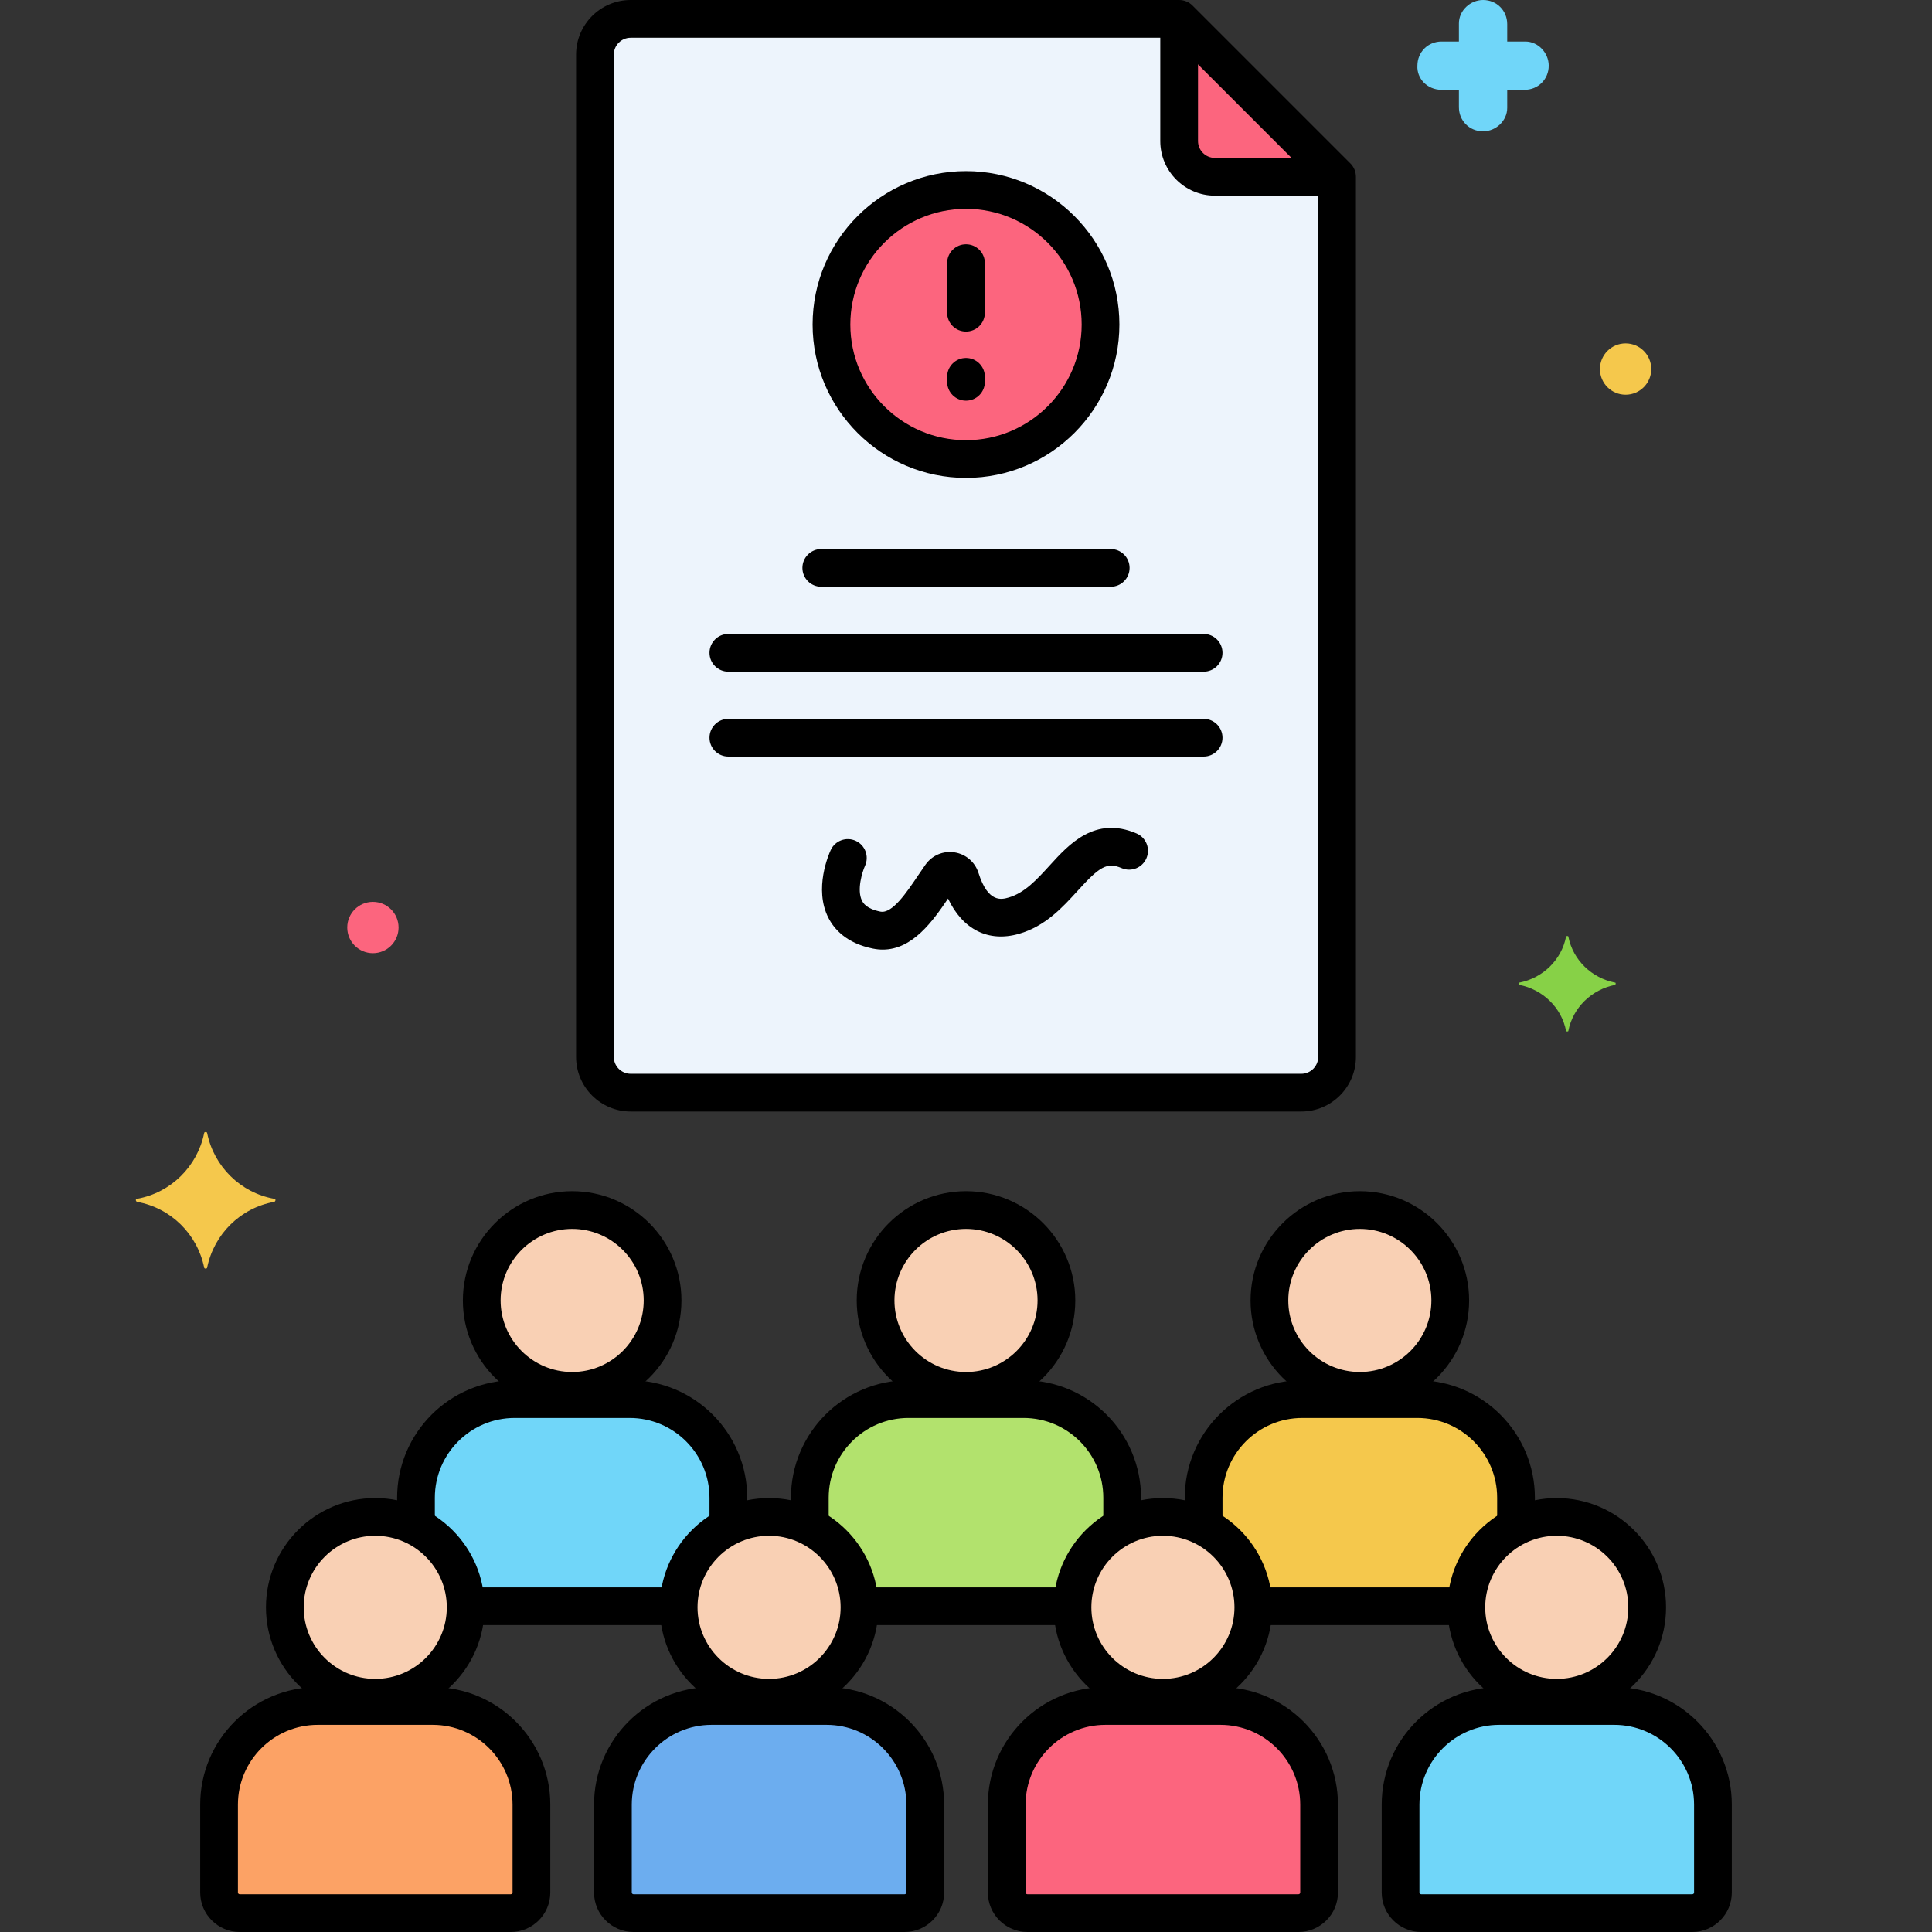 <?xml version="1.0" encoding="utf-8"?>
<!-- Generator: Adobe Illustrator 24.0.0, SVG Export Plug-In . SVG Version: 6.00 Build 0)  -->
<svg version="1.1" xmlns="http://www.w3.org/2000/svg" xmlns:xlink="http://www.w3.org/1999/xlink" x="0px" y="0px"
	 viewBox="0 0 256 256" enable-background="new 0 0 256 256" xml:space="preserve">
<rect x="0" y="0" width="256" height="256" fill="#333333" stroke="none"/>
<g id="Layer_1">
</g>
<g id="Layer_2">
</g>
<g id="Layer_3">
</g>
<g id="Layer_4">
</g>
<g id="Layer_5">
</g>
<g id="Layer_6">
</g>
<g id="Layer_7">
</g>
<g id="Layer_8">
</g>
<g id="Layer_9">
</g>
<g id="Layer_10">
</g>
<g id="Layer_11">
</g>
<g id="Layer_12">
</g>
<g id="Layer_13">
</g>
<g id="Layer_14">
</g>
<g id="Layer_15">
</g>
<g id="Layer_16">
</g>
<g id="Layer_17">
</g>
<g id="Layer_18">
</g>
<g id="Layer_19">
</g>
<g id="Layer_20">
</g>
<g id="Layer_21">
</g>
<g id="Layer_22">
</g>
<g id="Layer_23">
</g>
<g id="Layer_24">
</g>
<g id="Layer_25">
</g>
<g id="Layer_26">
</g>
<g id="Layer_27">
</g>
<g id="Layer_28">
</g>
<g id="Layer_29">
</g>
<g id="Layer_30">
</g>
<g id="Layer_31">
</g>
<g id="Layer_32">
</g>
<g id="Layer_33">
</g>
<g id="Layer_34">
</g>
<g id="Layer_35">
</g>
<g id="Layer_36">
</g>
<g id="Layer_37">
</g>
<g id="Layer_38">
</g>
<g id="Layer_39">
</g>
<g id="Layer_40">
</g>
<g id="Layer_41">
</g>
<g id="Layer_42">
</g>
<g id="Layer_43">
</g>
<g id="Layer_44">
</g>
<g id="Layer_45">
</g>
<g id="Layer_46">
</g>
<g id="Layer_47">
</g>
<g id="Layer_48">
</g>
<g id="Layer_49">
</g>
<g id="Layer_50">
</g>
<g id="Layer_51">
</g>
<g id="Layer_52">
</g>
<g id="Layer_53">
</g>
<g id="Layer_54">
</g>
<g id="Layer_55">
</g>
<g id="Layer_56">
</g>
<g id="Layer_57">
</g>
<g id="Layer_58">
</g>
<g id="Layer_59">
</g>
<g id="Layer_60">
</g>
<g id="Layer_61">
</g>
<g id="Layer_62">
</g>
<g id="Layer_63">
</g>
<g id="Layer_64">
</g>
<g id="Layer_65">
</g>
<g id="Layer_66">
</g>
<g id="Layer_67">
</g>
<g id="Layer_68">
</g>
<g id="Layer_69">
</g>
<g id="Layer_70">
</g>
<g id="Layer_71">
</g>
<g id="Layer_72">
</g>
<g id="Layer_73">
</g>
<g id="Layer_74">
</g>
<g id="Layer_75">
</g>
<g id="Layer_76">
</g>
<g id="Layer_77">
</g>
<g id="Layer_78">
</g>
<g id="Layer_79">
</g>
<g id="Layer_80">
</g>
<g id="Layer_81">
</g>
<g id="Layer_82">
</g>
<g id="Layer_83">
</g>
<g id="Layer_84">
</g>
<g id="Layer_85">
</g>
<g id="Layer_86">
	<g>
		<g>
			<path fill="#EDF4FC" d="M156.243,2.5H83.568c-2.614,0-4.734,2.119-4.734,4.734v132.815c0,2.615,2.119,4.734,4.734,4.734h88.864
				c2.614,0,4.734-2.119,4.734-4.734V23.423L156.243,2.5z"/>
		</g>
		<g>
			<path fill="#FC657E" d="M156.243,2.5v16.189c0,2.614,2.119,4.734,4.734,4.734h16.189L156.243,2.5z"/>
		</g>
		<g>
			<circle fill="#FC657E" cx="128" cy="43" r="17.826"/>
		</g>
		<g>
			<path fill="#87D147" d="M214.013,130.202c-3.1-0.6-5.6-3-6.2-6.1c0-0.1-0.3-0.1-0.3,0c-0.6,3.1-3.1,5.5-6.2,6.1
				c-0.1,0-0.1,0.2,0,0.3c3.1,0.6,5.6,3,6.2,6.1c0,0.1,0.3,0.1,0.3,0c0.6-3.1,3.1-5.5,6.2-6.1
				C214.113,130.402,214.113,130.202,214.013,130.202z"/>
		</g>
		<g>
			<path fill="#70D6F9" d="M191.013,11.9h2.3v2.3c0,1.8,1.4,3.2,3.2,3.2c1.7,0,3.2-1.4,3.2-3.1v-0.1v-2.3h2.3c1.8,0,3.2-1.4,3.2-3.2
				c0-1.7-1.4-3.2-3.1-3.2h-0.1h-2.3V3.2c0-1.8-1.4-3.2-3.2-3.2c-1.7,0-3.2,1.4-3.2,3.1v0.1v2.3h-2.3c-1.8,0-3.2,1.4-3.2,3.2
				C187.713,10.4,189.113,11.9,191.013,11.9C190.913,11.9,190.913,11.9,191.013,11.9z"/>
		</g>
		<g>
			<circle fill="#FC657E" cx="49.413" cy="122.902" r="3.4"/>
		</g>
		<g>
			<circle fill="#F5C84C" cx="215.4" cy="48.902" r="3.4"/>
		</g>
		<g>
			<path fill="#F5C84C" d="M18.15,158.85c4.5-0.8,8-4.3,8.9-8.7c0-0.2,0.4-0.2,0.4,0c0.9,4.4,4.4,7.9,8.9,8.7c0.2,0,0.2,0.3,0,0.4
				c-4.5,0.8-8,4.3-8.9,8.7c0,0.2-0.4,0.2-0.4,0c-0.9-4.4-4.4-7.9-8.9-8.7C17.95,159.15,17.95,158.85,18.15,158.85z"/>
		</g>
		<g>
			<path d="M172.432,147.283H83.568c-3.989,0-7.234-3.245-7.234-7.234V7.233C76.334,3.245,79.579,0,83.568,0h72.675
				c0.663,0,1.299,0.264,1.768,0.732l20.923,20.923c0.469,0.469,0.732,1.104,0.732,1.768v116.626
				C179.666,144.038,176.421,147.283,172.432,147.283z M83.568,5c-1.232,0-2.234,1.002-2.234,2.233v132.815
				c0,1.232,1.002,2.234,2.234,2.234h88.864c1.232,0,2.234-1.002,2.234-2.234V24.458L155.208,5H83.568z"/>
		</g>
		<g>
			<path d="M128,43.935c-1.381,0-2.5-1.119-2.5-2.5v-6.565c0-1.381,1.119-2.5,2.5-2.5s2.5,1.119,2.5,2.5v6.565
				C130.5,42.815,129.381,43.935,128,43.935z"/>
		</g>
		<g>
			<path d="M128,53.092c-1.381,0-2.5-1.119-2.5-2.5V49.93c0-1.381,1.119-2.5,2.5-2.5s2.5,1.119,2.5,2.5v0.662
				C130.5,51.973,129.381,53.092,128,53.092z"/>
		</g>
		<g>
			<path d="M147.176,77.75h-38.352c-1.381,0-2.5-1.119-2.5-2.5s1.119-2.5,2.5-2.5h38.352c1.381,0,2.5,1.119,2.5,2.5
				S148.557,77.75,147.176,77.75z"/>
		</g>
		<g>
			<path d="M159.487,100.25H96.513c-1.381,0-2.5-1.119-2.5-2.5s1.119-2.5,2.5-2.5h62.974c1.381,0,2.5,1.119,2.5,2.5
				S160.868,100.25,159.487,100.25z"/>
		</g>
		<g>
			<path d="M159.487,89H96.513c-1.381,0-2.5-1.119-2.5-2.5s1.119-2.5,2.5-2.5h62.974c1.381,0,2.5,1.119,2.5,2.5
				S160.868,89,159.487,89z"/>
		</g>
		<g>
			<path d="M116.97,125.827c-0.417,0-0.847-0.042-1.292-0.131c-3.534-0.706-5.167-2.611-5.915-4.085
				c-1.954-3.852,0.076-8.461,0.314-8.974c0.582-1.253,2.068-1.798,3.32-1.216c1.25,0.579,1.794,2.06,1.22,3.311
				c-0.336,0.744-1.129,3.187-0.391,4.625c0.134,0.262,0.543,1.059,2.431,1.437c1.564,0.313,3.472-2.533,5.013-4.817
				c0.325-0.481,0.643-0.953,0.957-1.397c0.875-1.24,2.35-1.868,3.849-1.636c1.505,0.234,2.726,1.283,3.185,2.739
				c1.269,4.021,3.097,3.496,3.975,3.248c2.138-0.611,3.756-2.39,5.47-4.272c2.526-2.777,5.988-6.583,11.491-4.222
				c1.269,0.544,1.857,2.014,1.313,3.283c-0.543,1.27-2.014,1.858-3.283,1.313c-1.968-0.843-2.953-0.164-5.823,2.991
				c-2.01,2.209-4.288,4.713-7.793,5.715c-4.054,1.155-7.457-0.579-9.389-4.676C123.605,122.045,120.929,125.827,116.97,125.827z"/>
		</g>
		<g>
			<path fill="#6CADEF" d="M119.87,253.5H83.945c-1.509,0-2.733-1.223-2.733-2.733v-11.645c0-7.189,5.882-13.071,13.071-13.071
				h15.249c7.189,0,13.071,5.882,13.071,13.071v11.645C122.602,252.277,121.379,253.5,119.87,253.5z"/>
		</g>
		<g>
			<circle fill="#F9D0B4" cx="101.907" cy="212.981" r="11.981"/>
		</g>
		<g>
			<path fill="#FC657E" d="M172.055,253.5H136.13c-1.509,0-2.733-1.223-2.733-2.733v-11.645c0-7.189,5.882-13.071,13.071-13.071
				h15.249c7.189,0,13.071,5.882,13.071,13.071v11.645C174.788,252.277,173.564,253.5,172.055,253.5z"/>
		</g>
		<g>
			<circle fill="#F9D0B4" cx="154.093" cy="212.981" r="11.981"/>
		</g>
		<g>
			<path fill="#70D6F9" d="M224.24,253.5h-35.925c-1.509,0-2.733-1.223-2.733-2.733v-11.645c0-7.189,5.882-13.071,13.071-13.071
				h15.249c7.189,0,13.071,5.882,13.071,13.071v11.645C226.973,252.277,225.75,253.5,224.24,253.5z"/>
		</g>
		<g>
			<circle fill="#F9D0B4" cx="206.278" cy="212.981" r="11.981"/>
		</g>
		<g>
			<path fill="#FCA265" d="M67.684,253.5H31.76c-1.509,0-2.733-1.223-2.733-2.733v-11.645c0-7.189,5.882-13.071,13.071-13.071
				h15.249c7.189,0,13.071,5.882,13.071,13.071v11.645C70.417,252.277,69.194,253.5,67.684,253.5z"/>
		</g>
		<g>
			<circle fill="#F9D0B4" cx="49.722" cy="212.981" r="11.981"/>
		</g>
		<g>
			<circle fill="#F9D0B4" cx="75.815" cy="172.317" r="11.981"/>
		</g>
		<g>
			<circle fill="#F9D0B4" cx="128" cy="172.317" r="11.981"/>
		</g>
		<g>
			<circle fill="#F9D0B4" cx="180.185" cy="172.317" r="11.981"/>
		</g>
		<g>
			<path fill="#70D6F9" d="M61.696,212.836h28.237c0.055-4.611,2.715-8.586,6.576-10.541v-3.837c0-7.189-5.882-13.07-13.071-13.07
				H68.19c-7.189,0-13.071,5.882-13.071,13.07v3.837C58.981,204.25,61.641,208.225,61.696,212.836z"/>
		</g>
		<g>
			<path fill="#B2E26D" d="M113.881,212.836h28.237c0.055-4.611,2.715-8.586,6.576-10.541v-3.837c0-7.189-5.882-13.07-13.07-13.07
				h-15.249c-7.189,0-13.071,5.882-13.071,13.07v3.837C111.167,204.25,113.826,208.225,113.881,212.836z"/>
		</g>
		<g>
			<path fill="#F5C84C" d="M166.067,212.836h28.237c0.055-4.611,2.715-8.586,6.576-10.541v-3.837c0-7.189-5.882-13.07-13.071-13.07
				h-15.249c-7.189,0-13.07,5.882-13.07,13.07v3.837C163.352,204.25,166.011,208.225,166.067,212.836z"/>
		</g>
		<g>
			<path d="M119.87,256H83.945c-2.885,0-5.232-2.348-5.232-5.232v-11.646c0-8.586,6.985-15.57,15.57-15.57h15.249
				c8.586,0,15.571,6.984,15.571,15.57v11.646C125.103,253.652,122.755,256,119.87,256z M94.283,228.552
				c-5.829,0-10.57,4.742-10.57,10.57v11.646c0,0.128,0.104,0.232,0.232,0.232h35.925c0.128,0,0.233-0.104,0.233-0.232v-11.646
				c0-5.828-4.742-10.57-10.571-10.57H94.283z"/>
		</g>
		<g>
			<path d="M101.907,227.463c-7.985,0-14.481-6.496-14.481-14.481s6.497-14.481,14.481-14.481s14.481,6.496,14.481,14.481
				S109.892,227.463,101.907,227.463z M101.907,203.5c-5.228,0-9.481,4.253-9.481,9.481s4.253,9.481,9.481,9.481
				s9.481-4.253,9.481-9.481S107.135,203.5,101.907,203.5z"/>
		</g>
		<g>
			<path d="M172.055,256H136.13c-2.885,0-5.233-2.348-5.233-5.232v-11.646c0-8.586,6.985-15.57,15.571-15.57h15.249
				c8.585,0,15.57,6.984,15.57,15.57v11.646C177.288,253.652,174.94,256,172.055,256z M146.468,228.552
				c-5.829,0-10.571,4.742-10.571,10.57v11.646c0,0.128,0.104,0.232,0.233,0.232h35.925c0.128,0,0.232-0.104,0.232-0.232v-11.646
				c0-5.828-4.742-10.57-10.57-10.57H146.468z"/>
		</g>
		<g>
			<path d="M154.093,227.463c-7.985,0-14.481-6.496-14.481-14.481s6.497-14.481,14.481-14.481s14.481,6.496,14.481,14.481
				S162.078,227.463,154.093,227.463z M154.093,203.5c-5.228,0-9.481,4.253-9.481,9.481s4.253,9.481,9.481,9.481
				s9.481-4.253,9.481-9.481S159.321,203.5,154.093,203.5z"/>
		</g>
		<g>
			<path d="M224.24,256h-35.925c-2.885,0-5.232-2.348-5.232-5.232v-11.646c0-8.586,6.985-15.57,15.57-15.57h15.249
				c8.586,0,15.571,6.984,15.571,15.57v11.646C229.473,253.652,227.125,256,224.24,256z M198.653,228.552
				c-5.829,0-10.57,4.742-10.57,10.57v11.646c0,0.128,0.104,0.232,0.232,0.232h35.925c0.128,0,0.233-0.104,0.233-0.232v-11.646
				c0-5.828-4.742-10.57-10.571-10.57H198.653z"/>
		</g>
		<g>
			<path d="M206.278,227.463c-7.985,0-14.481-6.496-14.481-14.481s6.496-14.481,14.481-14.481s14.481,6.496,14.481,14.481
				S214.263,227.463,206.278,227.463z M206.278,203.5c-5.228,0-9.481,4.253-9.481,9.481s4.253,9.481,9.481,9.481
				s9.481-4.253,9.481-9.481S211.506,203.5,206.278,203.5z"/>
		</g>
		<g>
			<path d="M67.685,256H31.76c-2.885,0-5.233-2.348-5.233-5.232v-11.646c0-8.586,6.985-15.57,15.571-15.57h15.249
				c8.585,0,15.57,6.984,15.57,15.57v11.646C72.917,253.652,70.57,256,67.685,256z M42.098,228.552
				c-5.829,0-10.571,4.742-10.571,10.57v11.646c0,0.128,0.104,0.232,0.233,0.232h35.925c0.128,0,0.232-0.104,0.232-0.232v-11.646
				c0-5.828-4.742-10.57-10.57-10.57H42.098z"/>
		</g>
		<g>
			<path d="M49.722,227.463c-7.985,0-14.481-6.496-14.481-14.481S41.737,198.5,49.722,198.5s14.481,6.496,14.481,14.481
				S57.707,227.463,49.722,227.463z M49.722,203.5c-5.228,0-9.481,4.253-9.481,9.481s4.253,9.481,9.481,9.481
				s9.481-4.253,9.481-9.481S54.95,203.5,49.722,203.5z"/>
		</g>
		<g>
			<path d="M75.814,186.799c-7.985,0-14.481-6.496-14.481-14.481s6.496-14.481,14.481-14.481s14.481,6.496,14.481,14.481
				S83.799,186.799,75.814,186.799z M75.814,162.836c-5.228,0-9.481,4.253-9.481,9.481s4.253,9.481,9.481,9.481
				s9.481-4.253,9.481-9.481S81.042,162.836,75.814,162.836z"/>
		</g>
		<g>
			<path d="M128,186.799c-7.985,0-14.481-6.496-14.481-14.481s6.497-14.481,14.481-14.481s14.481,6.496,14.481,14.481
				S135.985,186.799,128,186.799z M128,162.836c-5.228,0-9.481,4.253-9.481,9.481s4.253,9.481,9.481,9.481s9.481-4.253,9.481-9.481
				S133.228,162.836,128,162.836z"/>
		</g>
		<g>
			<path d="M180.186,186.799c-7.985,0-14.481-6.496-14.481-14.481s6.497-14.481,14.481-14.481s14.481,6.496,14.481,14.481
				S188.17,186.799,180.186,186.799z M180.186,162.836c-5.228,0-9.481,4.253-9.481,9.481s4.253,9.481,9.481,9.481
				s9.481-4.253,9.481-9.481S185.414,162.836,180.186,162.836z"/>
		</g>
		<g>
			<path d="M55.12,204.221c-1.381,0-2.5-1.119-2.5-2.5v-3.263c0-8.586,6.985-15.57,15.571-15.57h15.249
				c8.586,0,15.571,6.984,15.571,15.57v3.212c0,1.381-1.119,2.5-2.5,2.5s-2.5-1.119-2.5-2.5v-3.212
				c0-5.828-4.742-10.57-10.571-10.57H68.19c-5.829,0-10.571,4.742-10.571,10.57v3.263C57.62,203.102,56.5,204.221,55.12,204.221z"
				/>
		</g>
		<g>
			<path d="M89.042,215.336H63c-1.381,0-2.5-1.119-2.5-2.5s1.119-2.5,2.5-2.5h26.042c1.381,0,2.5,1.119,2.5,2.5
				S90.423,215.336,89.042,215.336z"/>
		</g>
		<g>
			<path d="M107.305,204.221c-1.381,0-2.5-1.119-2.5-2.5v-3.263c0-8.586,6.985-15.57,15.57-15.57h15.249
				c8.585,0,15.57,6.984,15.57,15.57v3.254c0,1.381-1.119,2.5-2.5,2.5s-2.5-1.119-2.5-2.5v-3.254c0-5.828-4.742-10.57-10.57-10.57
				h-15.249c-5.829,0-10.57,4.742-10.57,10.57v3.263C109.805,203.102,108.686,204.221,107.305,204.221z"/>
		</g>
		<g>
			<path d="M140.917,215.336H115.5c-1.381,0-2.5-1.119-2.5-2.5s1.119-2.5,2.5-2.5h25.417c1.381,0,2.5,1.119,2.5,2.5
				S142.297,215.336,140.917,215.336z"/>
		</g>
		<g>
			<path d="M200.88,204.293c-1.381,0-2.5-1.119-2.5-2.5v-3.335c0-5.828-4.742-10.57-10.571-10.57h-15.249
				c-5.829,0-10.571,4.742-10.571,10.57v3.287c0,1.381-1.119,2.5-2.5,2.5s-2.5-1.119-2.5-2.5v-3.287
				c0-8.586,6.985-15.57,15.571-15.57h15.249c8.586,0,15.571,6.984,15.571,15.57v3.335
				C203.38,203.174,202.261,204.293,200.88,204.293z"/>
		</g>
		<g>
			<path d="M193.125,215.336h-25.917c-1.381,0-2.5-1.119-2.5-2.5s1.119-2.5,2.5-2.5h25.917c1.381,0,2.5,1.119,2.5,2.5
				S194.506,215.336,193.125,215.336z"/>
		</g>
		<g>
			<path d="M175.563,25.923h-14.586c-3.989,0-7.234-3.245-7.234-7.233V4.038c0-1.381,1.119-2.5,2.5-2.5s2.5,1.119,2.5,2.5v14.651
				c0,1.231,1.002,2.233,2.234,2.233h14.586c1.381,0,2.5,1.119,2.5,2.5S176.944,25.923,175.563,25.923z"/>
		</g>
		<g>
			<path d="M128,63.326c-11.208,0-20.326-9.118-20.326-20.326S116.792,22.674,128,22.674S148.326,31.792,148.326,43
				S139.208,63.326,128,63.326z M128,27.674c-8.451,0-15.326,6.875-15.326,15.326S119.549,58.326,128,58.326
				S143.326,51.451,143.326,43S136.451,27.674,128,27.674z"/>
		</g>
	</g>
</g>
<g id="Layer_87">
</g>
<g id="Layer_88">
</g>
<g id="Layer_89">
</g>
<g id="Layer_90">
</g>
<g id="Layer_91">
</g>
<g id="Layer_92">
</g>
<g id="Layer_93">
</g>
<g id="Layer_94">
</g>
<g id="Layer_95">
</g>
</svg>

